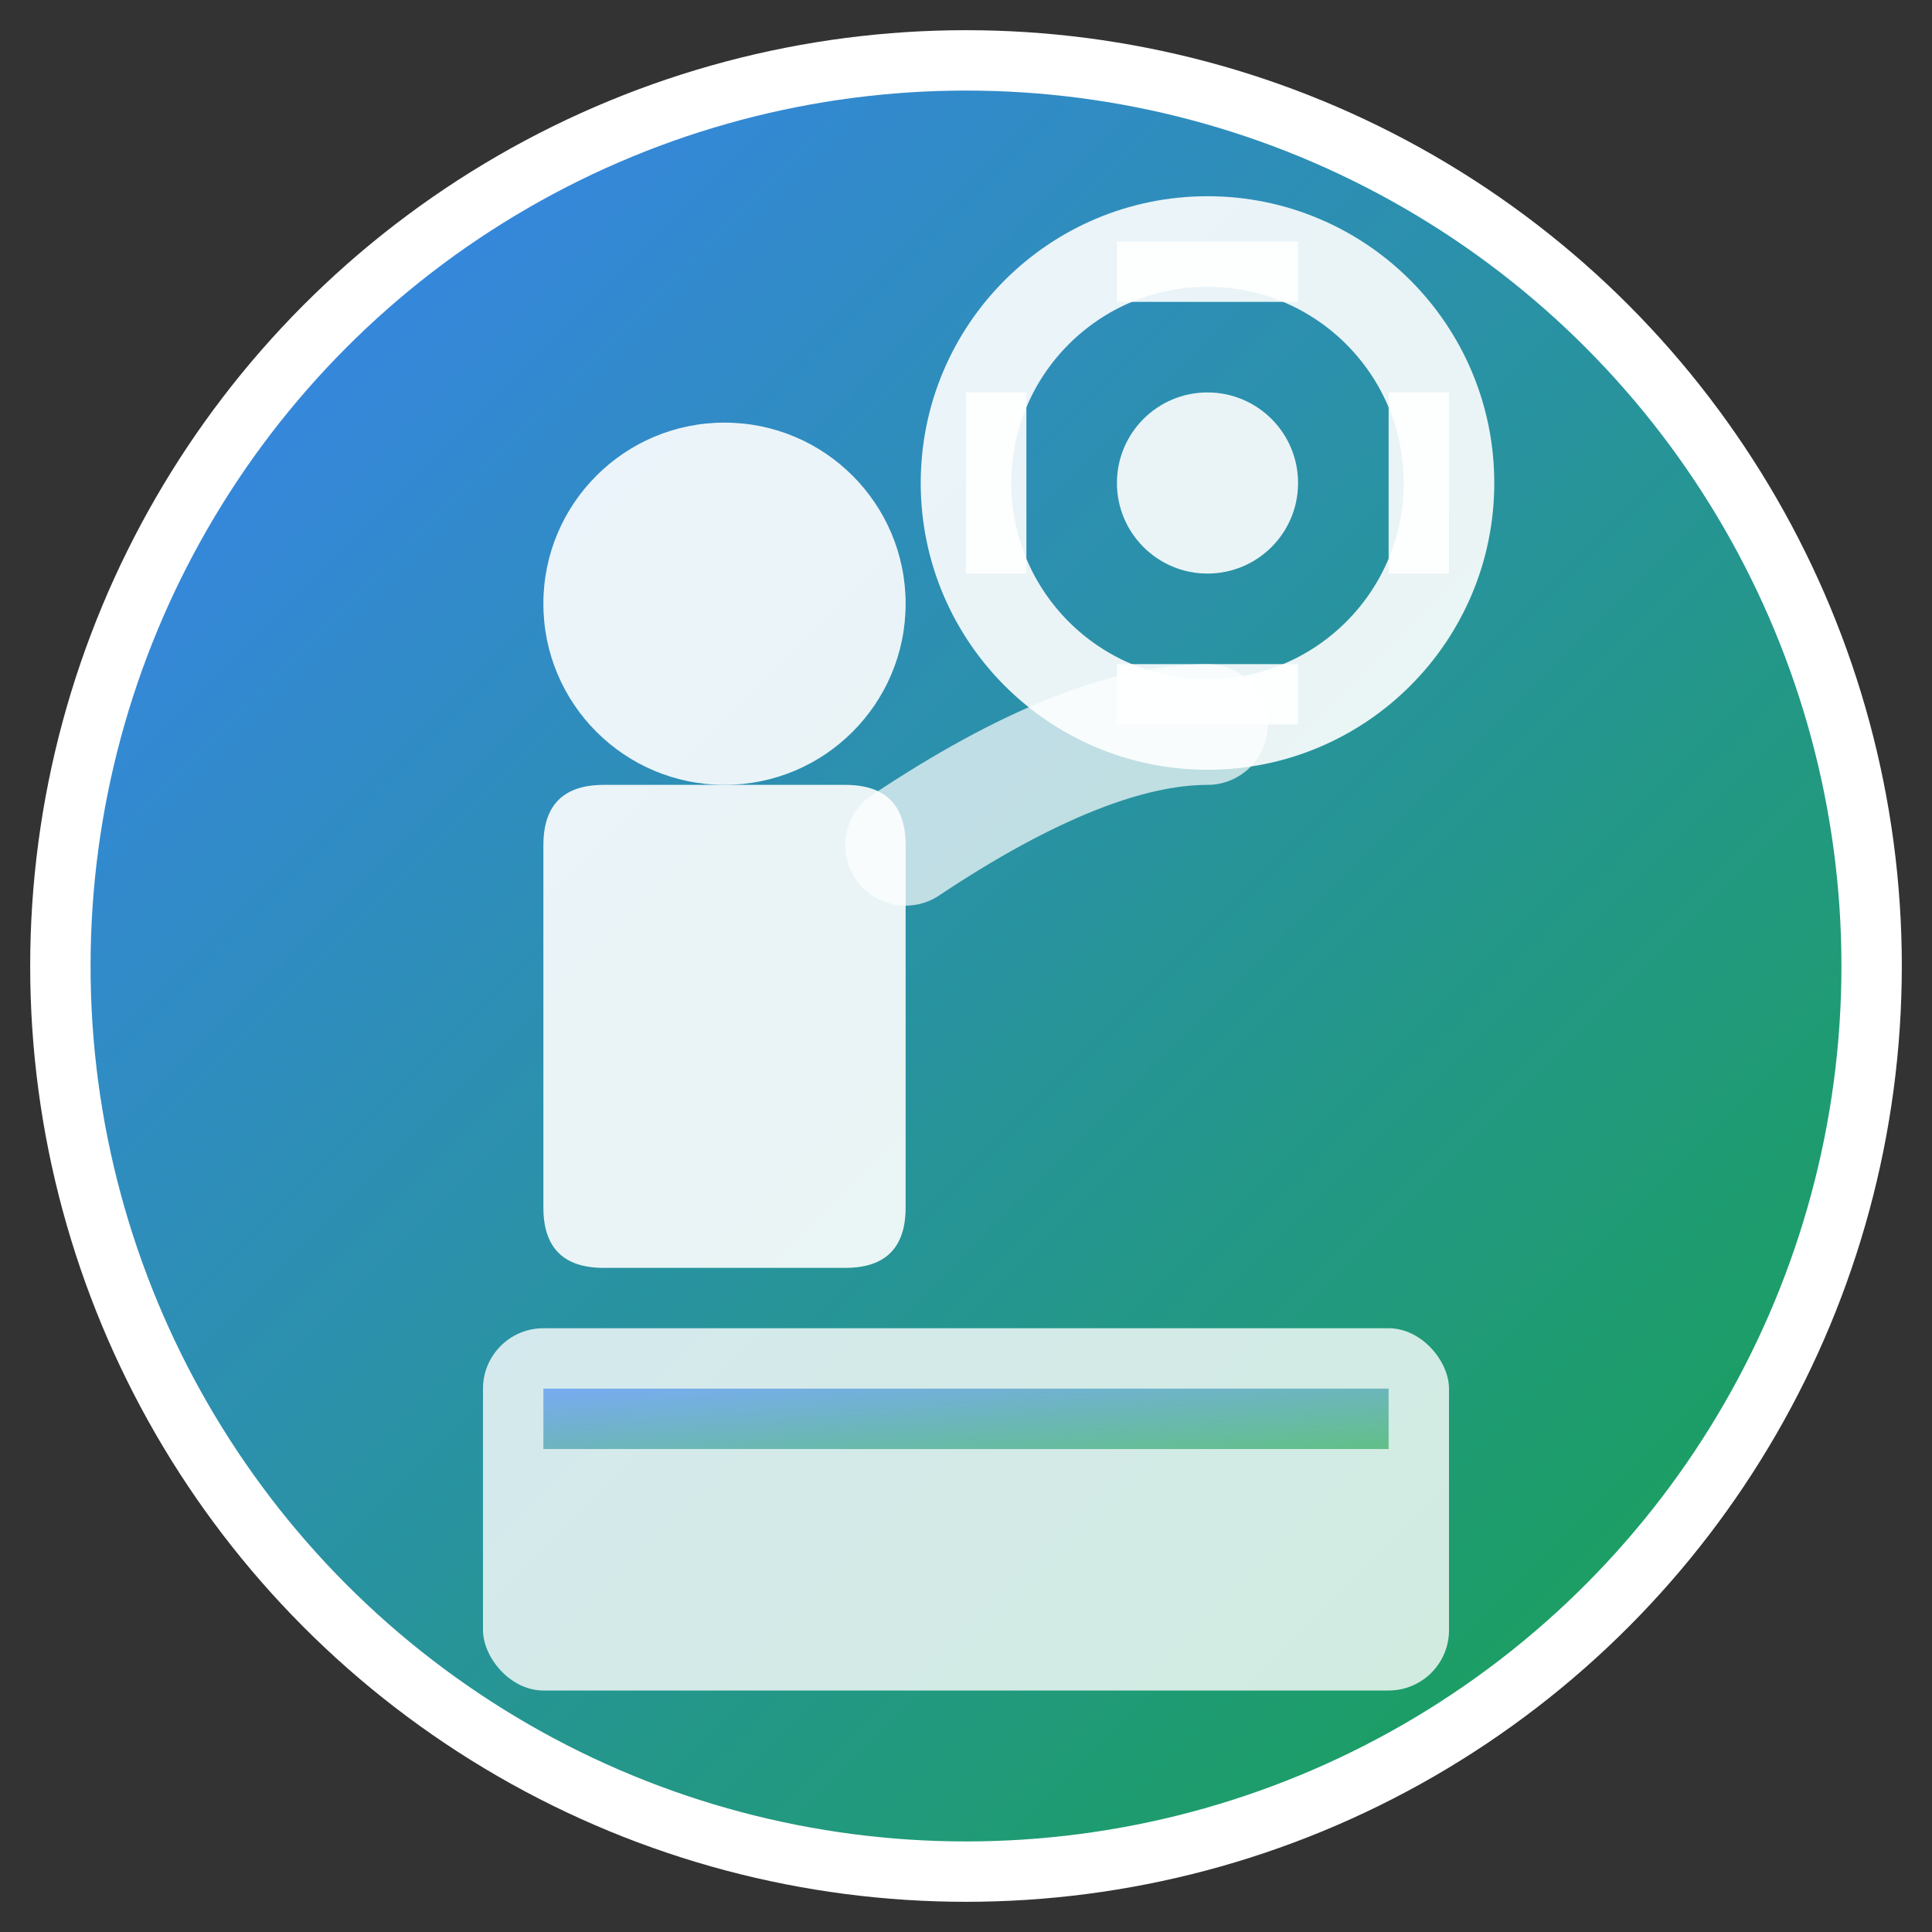 <svg width="32" height="32" viewBox="0 0 32 32" xmlns="http://www.w3.org/2000/svg">
  <rect x="0" y="0" width="32" height="32" fill="#333333" stroke="none"/>
  <defs>
    <linearGradient id="grad1" x1="0%" y1="0%" x2="100%" y2="100%">
      <stop offset="0%" style="stop-color:#3b82f6;stop-opacity:1" />
      <stop offset="100%" style="stop-color:#16a34a;stop-opacity:1" />
    </linearGradient>
  </defs>
  
  <!-- Background circle -->
  <circle cx="16" cy="16" r="15" fill="url(#grad1)" stroke="#ffffff" stroke-width="1"/>
  
  <!-- Human figure (stylized) -->
  <circle cx="12" cy="10" r="3" fill="#ffffff" opacity="0.9"/>
  <path d="M9 14 Q9 13 10 13 L14 13 Q15 13 15 14 L15 20 Q15 21 14 21 L10 21 Q9 21 9 20 Z" fill="#ffffff" opacity="0.9"/>
  
  <!-- Automation/gear symbol -->
  <g transform="translate(20,8)">
    <circle cx="0" cy="0" r="4" fill="none" stroke="#ffffff" stroke-width="1.5" opacity="0.9"/>
    <circle cx="0" cy="0" r="1.5" fill="#ffffff" opacity="0.9"/>
    <path d="M-1.5,-3.5 L1.5,-3.5 M3.5,-1.5 L3.5,1.5 M1.5,3.5 L-1.5,3.5 M-3.5,1.5 L-3.5,-1.5" stroke="#ffffff" stroke-width="1" opacity="0.9"/>
  </g>
  
  <!-- Connection line -->
  <path d="M15 14 Q18 12 20 12" stroke="#ffffff" stroke-width="2" fill="none" opacity="0.7" stroke-linecap="round"/>
  
  <!-- Browser window indicator -->
  <rect x="8" y="22" width="16" height="6" rx="1" fill="#ffffff" opacity="0.8"/>
  <rect x="9" y="23" width="14" height="1" fill="url(#grad1)" opacity="0.6"/>
</svg>